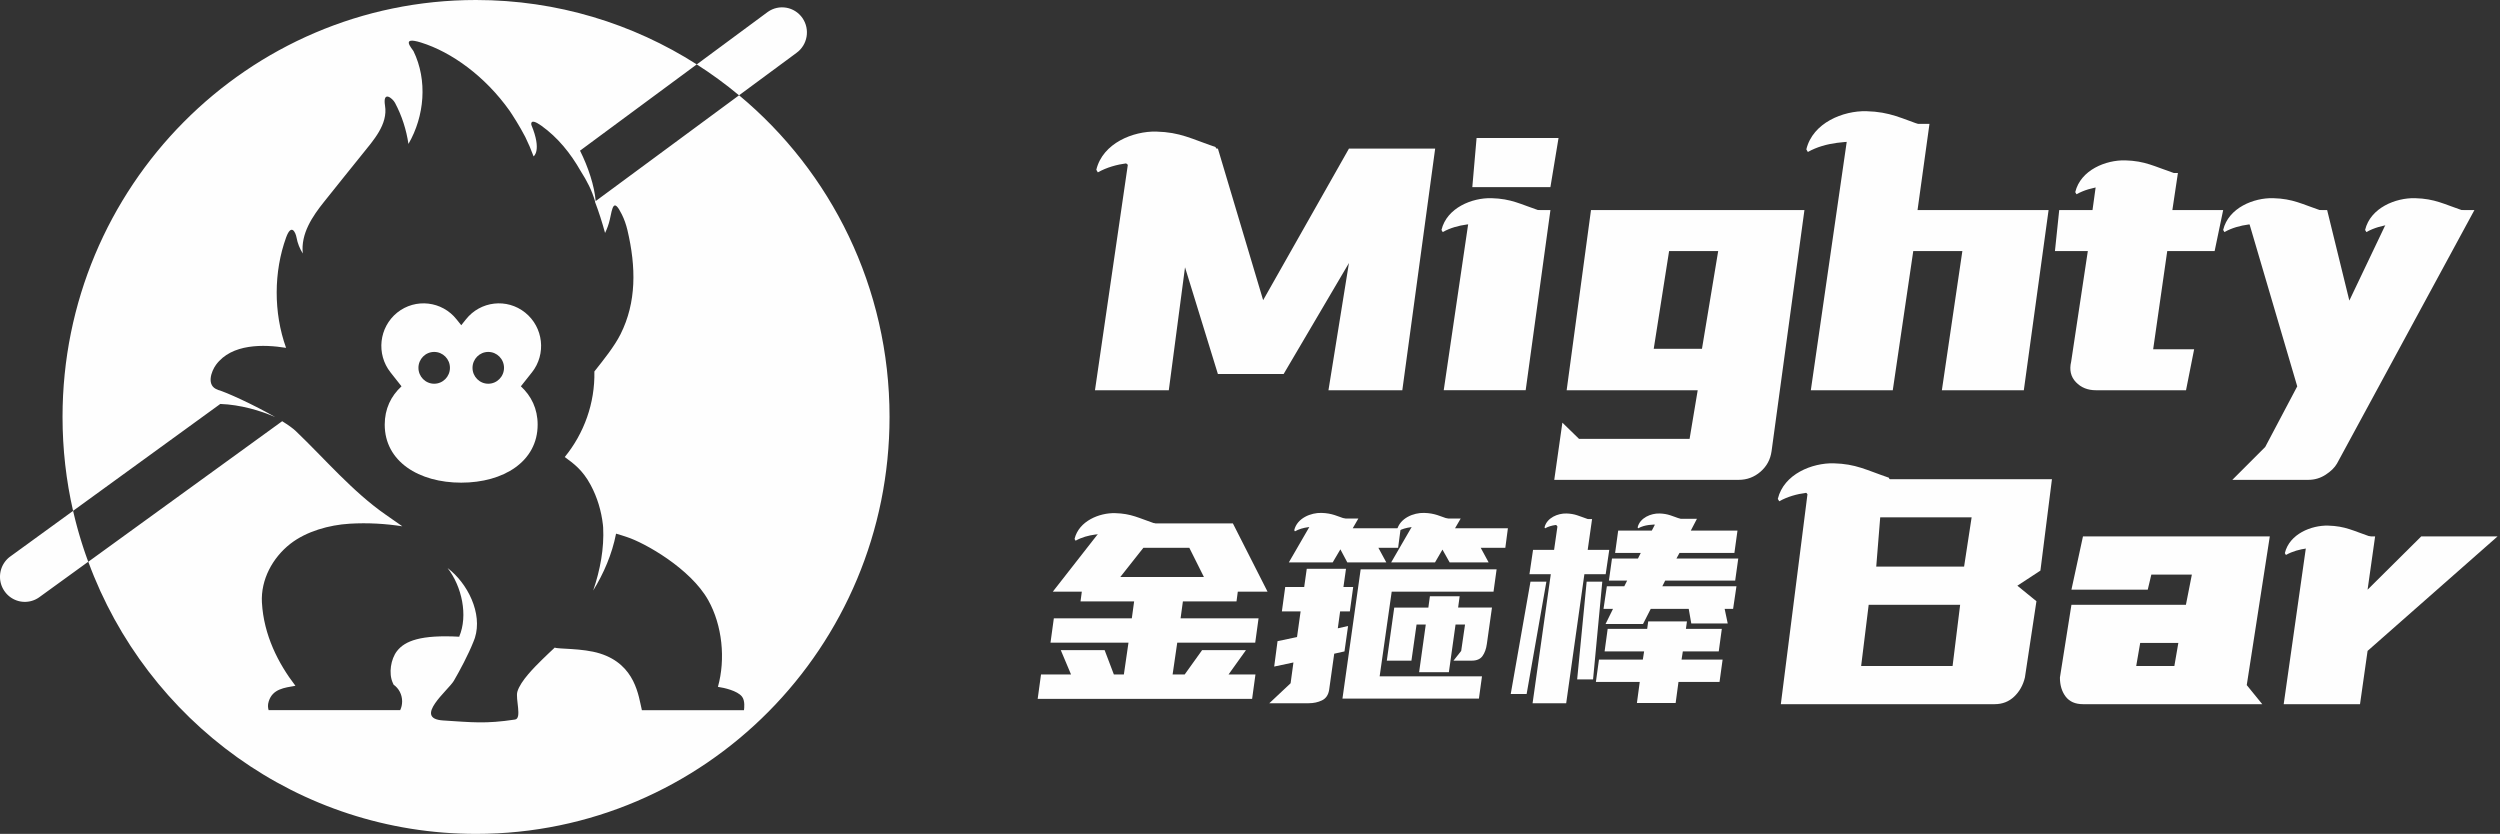 <?xml version="1.0" standalone="no"?><!DOCTYPE svg PUBLIC "-//W3C//DTD SVG 1.1//EN" "http://www.w3.org/Graphics/SVG/1.1/DTD/svg11.dtd"><svg t="1727084182685" class="icon" viewBox="0 0 3070 1024" version="1.1" xmlns="http://www.w3.org/2000/svg" p-id="3695" xmlns:xlink="http://www.w3.org/1999/xlink" width="599.609" height="200"><rect x="0" y="0" width="3070" height="1024" fill="#333333" stroke="none"/><path d="M1495.579 182.492l55.559 186.116 105.368-186.116h105.877L1722.039 479.218H1631.347l25.159-156.225-80.209 136.308h-80.718l-40.374-131.066-19.918 150.984h-90.662l40.344-276.779-20.427-19.947h131.036zM1903.933 229.785h-95.934l5.241-60.292h100.636l-9.974 60.292z m0 28.184l-30.4 221.219h-100.636l30.4-206.543-15.215-14.676h115.851zM2049.645 308.317l-18.869 120.044h59.243l19.918-120.044h-60.292z m25.159 230.654l9.974-59.753h-160.928l29.891-221.219h262.103l-40.374 296.157c-1.408 10.153-5.96 18.51-13.628 25.159-7.697 6.619-16.593 9.944-26.746 9.944h-226.461l9.974-70.235 20.457 19.918h135.769zM2369.404 152.092l-14.676 105.907h160.928L2485.255 479.218H2384.619l25.159-170.901h-60.292l-25.159 170.901h-100.636l45.076-311.911-9.974-15.215h110.61zM2573.85 227.599l-9.974-15.185h110.61l-6.829 45.586h62.388l-10.483 50.318H2661.368l-17.282 120.583h50.318L2684.43 479.218h-110.61c-10.153 0-18.36-3.325-24.65-9.974-6.29-6.649-8.207-15.035-5.781-25.159l20.457-135.769h-40.374l5.241-50.318h40.883l4.193-30.4zM2761.794 273.184l-14.676-15.215h110.61l27.256 111.149 48.221-101.175-9.974-9.974h115.342l-168.805 311.372c-2.815 4.882-7.428 9.435-13.897 13.628-6.469 4.193-13.538 6.29-21.235 6.29h-93.328l40.374-40.374 39.326-74.429-59.243-201.272z" fill="#FEFEFE" p-id="3696"></path><path d="M1346.272 208.46c7.907-32.797 45.436-47.592 73.74-46.874 29.532 0.839 42.261 8.626 72.602 18.959l1.677 3.295c-44.777 26.986-100.875 2.606-146.162 27.825l-1.857-3.205" fill="#FEFEFE" p-id="3697"></path><path d="M2218.18 183.421c7.907-32.797 45.436-47.592 73.74-46.874 29.532 0.839 42.261 8.626 72.602 18.959l1.677 3.295c-44.777 26.986-100.875 2.606-146.162 27.825l-1.857-3.205" fill="#FEFEFE" p-id="3698"></path><path d="M2548.422 235.895c6.589-27.286 37.768-39.565 61.34-38.966 24.56 0.689 35.133 7.188 60.382 15.754l1.378 2.756c-37.229 22.433-83.893 2.156-121.572 23.122l-1.557-2.666M2904.361 282.32c6.589-27.286 37.768-39.565 61.34-38.966 24.56 0.689 35.133 7.188 60.382 15.754l1.378 2.756c-37.229 22.433-83.893 2.156-121.572 23.122l-1.557-2.666M2730.046 282.32c6.589-27.286 37.768-39.565 61.34-38.966 24.56 0.689 35.133 7.188 60.382 15.754l1.378 2.756c-37.229 22.433-83.893 2.156-121.572 23.122l-1.557-2.666M1770.141 282.32c6.589-27.286 37.768-39.565 61.34-38.966 24.56 0.689 35.133 7.188 60.382 15.754l1.378 2.756c-37.229 22.433-83.893 2.156-121.572 23.122l-1.557-2.666M2308.902 635.294l-4.882 60.531h107.884l9.255-60.531h-112.257z m-14.167 107.375l-9.255 75.177h112.287l9.285-75.177H2294.765z m225.053-154.248l-14.167 112.287-28.304 18.54 23.422 19.049-14.167 93.717c-2.276 9.435-6.679 17.252-13.179 23.422-6.499 6.17-14.466 9.285-23.901 9.285h-262.642l32.707-257.73-14.167-18.57h314.367z" fill="#FEFEFE" p-id="3699"></path><path d="M2628.152 789.542l-4.882 28.304h46.844l4.882-28.304H2628.122z m63.466-83.953h-49.779l-4.403 18.54h-93.717l14.167-65.413h229.426L2759.008 841.298l19.049 23.422h-220.171c-9.435 0-16.503-3.115-21.235-9.285-4.702-6.17-7.068-13.987-7.068-23.422l14.137-89.344h140.591l7.308-37.109z" fill="#FEFEFE" p-id="3700"></path><path d="M2916.641 658.716l-9.255 65.413 65.893-65.413h93.717l-159.61 140.591-9.285 65.413h-93.717l27.315-192.346-9.764-13.658h94.706z" fill="#FEFEFE" p-id="3701"></path><path d="M2805.792 679.202c5.691-23.631 32.707-34.264 53.103-33.755 21.265 0.599 30.43 6.2 52.265 13.658l1.198 2.366c-32.227 19.438-72.632 1.857-105.248 20.037l-1.348-2.306M2183.167 612.591c7.368-30.55 42.291-44.298 68.678-43.639 27.495 0.779 39.356 8.027 67.6 17.641l1.557 3.085c-41.692 25.129-93.957 2.426-136.128 25.908l-1.737-2.995" fill="#FEFEFE" p-id="3702"></path><path d="M1375.744 708.584h102.673l-17.941-35.911h-56.398l-28.364 35.911z m144.275 17.971l-1.587 11.951h-65.833l-2.845 20.786h95.754l-4.103 29.921H1445.65l-5.691 39.056h14.826l21.415-29.921h53.852l-21.415 29.921h33.066l-4.103 29.921h-263.331l4.103-29.921h36.87l-12.609-29.921h53.852l11.351 29.921h12.28l5.661-39.056h-95.754l4.103-29.921h95.754l2.845-20.786h-65.833l1.587-11.951h-35.612l59.842-76.555-6.29-7.248h167.577l42.531 83.773h-36.54z" fill="#FEFEFE" p-id="3703"></path><path d="M1786.794 648.742h64.904l-3.145 23.931h-30.251l9.764 17.971h-47.892l-8.836-15.754-9.135 15.754h-53.852l26.447-45.676-6.919-8.177h65.833l-6.949 11.951z m5.661 83.474l-1.887 13.867h41.572l-6.29 44.747c-0.839 6.08-2.636 11.022-5.361 14.796-2.726 3.774-7.128 5.661-13.238 5.661h-22.374l9.465-11.951 4.732-32.437h-11.651l-8.207 58.584h-36.54l8.177-58.584h-11.322l-6.29 44.418h-30.251l9.135-65.204h41.902l1.887-13.867h36.54z m-121.572-33.066h166.948l-3.774 27.405h-125.046l-14.796 103.96h125.675l-3.774 27.405h-167.577l22.374-158.771z m-9.764-50.408h58.914l-3.145 23.931h-24.26l9.764 17.971h-47.892l-8.506-16.054-9.465 16.054h-53.852l26.447-45.676-6.919-8.177h65.833l-6.919 11.951z m-10.094 151.193l-12.609 2.815-6.29 44.747c-1.048 6.08-3.984 10.303-8.836 12.609-4.822 2.306-10.273 3.474-16.383 3.474h-48.191l26.147-24.56 3.474-25.518-23.631 5.032 4.103-31.179 23.931-5.062 4.403-31.509h-23.002l4.103-29.921h23.302l3.145-22.374h48.191l-3.145 22.374h11.98l-4.103 29.921h-11.951l-2.845 20.786 12.609-2.845-4.403 31.179zM2011.398 685.911l3.474-6.919h-31.509l3.774-27.405h41.273l3.774-7.248-5.361-7.248h57.027l-7.548 14.496h57.327l-3.774 27.405h-67.42l-3.774 6.919h75.926l-3.774 27.106h-85.99l-3.474 6.919h91.022l-4.103 27.735h-10.393l3.774 17.941h-44.747l-3.145-17.941h-46.634l-9.465 18.57h-46.005l9.135-18.57h-11.651l4.103-27.735h21.415l3.474-6.919h-22.374l3.774-27.106h31.808z m11.351 86.319l1.258-9.135h47.562l-1.258 9.135h44.088l-3.774 27.705h-44.118l-1.557 10.094h50.408l-3.774 27.405h-50.408l-3.474 25.818h-47.562l3.474-25.818h-53.852l3.774-27.405h53.852l1.587-10.094h-48.521l3.774-27.705h48.521z m-85.99 62.059l11.651-120.014h19.199l-11.322 120.014h-19.528z m-32.437-129.149h-26.147l4.403-29.921h25.848l4.103-28.663-7.248-9.135h49.779l-5.361 37.798h26.477l-4.403 29.921h-26.147l-22.344 158.442h-41.273l22.374-158.442z m-49.15 147.09l24.26-137.955h19.528l-24.26 137.955h-19.528zM1319.556 661.801c5.331-22.164 30.7-32.168 49.839-31.658 19.947 0.569 28.573 5.84 49.06 12.819l1.138 2.246c-30.251 18.24-68.169 1.767-98.779 18.779l-1.258-2.156" fill="#FEFEFE" p-id="3704"></path><path d="M1589.326 651.018c3.564-14.826 20.517-21.505 33.336-21.175 13.358 0.389 19.109 3.894 32.797 8.566l0.749 1.498c-20.217 12.19-45.586 1.168-66.042 12.579l-0.839-1.438M1715.45 651.018c3.564-14.826 20.517-21.505 33.336-21.175 13.358 0.389 19.109 3.894 32.797 8.566l0.749 1.498c-20.217 12.19-45.586 1.168-66.042 12.579l-0.839-1.438M1896.685 647.604c2.875-11.921 16.533-17.312 26.836-17.042 10.752 0.3 15.365 3.145 26.417 6.889l0.599 1.198c-16.293 9.824-36.69 0.958-53.163 10.123l-0.689-1.168M2011.008 647.604c2.875-11.921 16.533-17.312 26.836-17.042 10.752 0.3 15.365 3.145 26.417 6.889l0.599 1.198c-16.293 9.824-36.69 0.958-53.163 10.123l-0.689-1.168" fill="#FEFEFE" p-id="3705"></path><path d="M523.963 384.753c0.329-0.839 0.659-1.587 0.988-2.426-0.24 0.839-0.599 1.677-0.928 2.426h-0.09z" fill="#FEFEFE" p-id="3706"></path><path d="M108.331 689.835L48.07 733.504a30.341 30.341 0 0 1-42.531-7.548c-9.674-13.867-6.35-33.066 7.428-42.83l76.795-55.769c4.912 21.355 11.112 42.261 18.6 62.478" fill="#FEFEFE" p-id="3707"></path><path d="M599.59 471.222c-10.693 0-19.348-8.746-19.348-19.528s8.686-19.528 19.348-19.528 19.348 8.746 19.348 19.528-8.686 19.528-19.348 19.528z m-66.402 0c-10.693 0-19.348-8.746-19.348-19.528s8.656-19.528 19.348-19.528 19.348 8.746 19.348 19.528-8.656 19.528-19.348 19.528z m119.984-13.867c17.851-22.553 14.197-55.44-8.296-73.5-22.374-17.941-54.93-14.197-72.751 8.356l-5.721 7.158-5.721-7.158c-17.851-22.553-50.468-26.297-72.901-8.356-22.374 18.061-26.028 50.947-8.177 73.5l13.448 17.042c-12.879 11.861-20.606 27.615-20.606 47.023 0 45.376 42.051 71.284 93.927 71.284s93.867-25.908 93.867-71.284c0-19.378-7.727-35.163-20.606-47.023l13.508-17.042z" fill="#FEFEFE" p-id="3708"></path><path d="M977.963 65.024l-70.445 52.025c-16.473-13.748-33.815-26.417-51.905-37.948l87.278-64.515c13.837-9.764 32.797-6.35 42.471 7.488 9.674 13.927 6.41 33.126-7.428 42.95" fill="#FEFEFE" p-id="3709"></path><path d="M907.548 117.019l-176.053 129.898c-1.498-18.57-9.165-41.812-19.229-61.909l143.376-105.937C777.14 29.023 684.142 0 584.495 0 304.122 0 76.793 229.246 76.793 511.955c0 39.655 4.463 78.322 12.939 115.372l180.785-131.276c24.68 0.899 49.21 8.117 67.48 16.144-25.938-15.006-61.011-30.969-70.235-33.336-0.12-0.06-0.18-0.24-0.3-0.24-14.526-4.822-8.057-22.673-2.186-30.67 19.229-26.177 58.555-25.219 86.02-20.786-15.575-43.459-15.155-93.537 0.06-135.589 6.41-17.551 11.561-6.35 12.759 0 1.318 7.278 4.013 13.867 7.727 19.708-2.696-24.32 11.891-45.735 26.327-63.736 15.335-19.378 30.969-38.517 46.424-57.836 13.897-17.312 31.988-36.99 28.214-59.992-3.025-18.959 9.165-9.255 12.31-3.355 8.416 15.844 13.837 32.826 16.473 50.378 19.738-34.025 23.631-78.113 6.17-113.994-1.947-3.414-16.323-18.51 9.285-10.513 37.589 11.711 78.861 41.572 108.842 83.893 3.894 5.84 12.07 18.39 19.229 32.197 3.774 7.667 7.098 15.515 10.123 23.691 0 0 10.483-6.769-2.696-38.517 0 0-2.636-9.704 12.31 0.899 20.157 14.436 35.762 33.785 48.132 55.499 7.967 12.55 13.688 23.452 17.851 37.649l-0.24 0.12c4.852 12.669 8.925 25.608 12.43 38.397 2.456-5.062 4.463-10.453 5.781-16.234 3.265-15.155 4.642-27.196 14.826-6.529 3.025 6.08 5.271 12.609 6.859 19.259 10.752 45.556 11.172 88.715-8.476 127.861-7.787 15.455-21.175 31.868-32.108 45.735 0.809 39.026-12.699 76.046-36.391 105.069 10.243 7.548 21.804 15.515 31.868 34.414 8.177 15.275 13.059 31.808 15.006 48.731 0.12 1.138 0.18 2.336 0.3 3.474 1.318 25.339-3.594 52.085-12.25 77.304 12.879-20.906 23.122-44.418 28.094-69.816 4.403 1.198 8.866 2.666 13.268 4.133 21.984 7.098 78.173 38.727 99.917 77.544 17.342 30.969 21.415 72.482 11.891 106.446 7.907 1.138 23.811 4.762 29.472 11.861 4.073 5.002 2.815 14.496 2.516 16.803h-125.346c-4.133-16.922-7.548-55.889-51.636-69.696-21.475-6.709-51.726-5.182-55.35-7.218-5.271 5.002-10.633 9.884-15.515 14.766-9.285 9.195-26.507 26.117-30.4 39.356-2.576 8.746 5.9 33.006-2.905 34.264-36.51 5.511-52.534 3.355-88.146 1.138-37.589-2.336 6.41-37.379 12.999-48.671 7.278-12.43 17.791-32.197 23.871-47.473 0.3-0.749 0.569-1.468 0.869-2.216 0.449-0.958 0.809-1.977 1.138-3.055 9.614-30.221-8.985-67.15-33.545-85.78 17.581 22.553 25.309 58.435 14.317 84.133l0.569 0.24c-47.682-2.666-67.3 5.062-76.974 17.551-7.608 9.764-10.483 27.495-5.212 39.026 0.3 0.749 0.629 1.528 1.018 2.276 6.41 4.553 10.483 12.04 10.483 20.517 0 3.864-0.809 7.488-2.396 10.782h-161.557c-0.928-3.115-1.198-6.589 0.12-10.723 4.762-15.455 19.348-16.803 32.797-19.199-21.116-27.495-38.907-62.209-41.153-102.343-1.498-27.885 12.939-54.811 34.923-72.033 19.798-15.395 47.682-23.122 72.632-24.65 22.943-1.408 44.867 0.06 64.904 3.175-5.96-4.193-12.49-8.686-20.097-14.017-40.973-28.394-74.968-68.738-110.58-102.762-3.654-3.534-9.674-7.787-16.892-12.28l-238.082 172.608c71.643 195.162 257.82 334.165 476.163 334.165 280.433 0 507.762-229.246 507.762-512.045 0-158.981-71.883-301.099-184.739-394.936" fill="#FEFEFE" p-id="3710"></path></svg>
